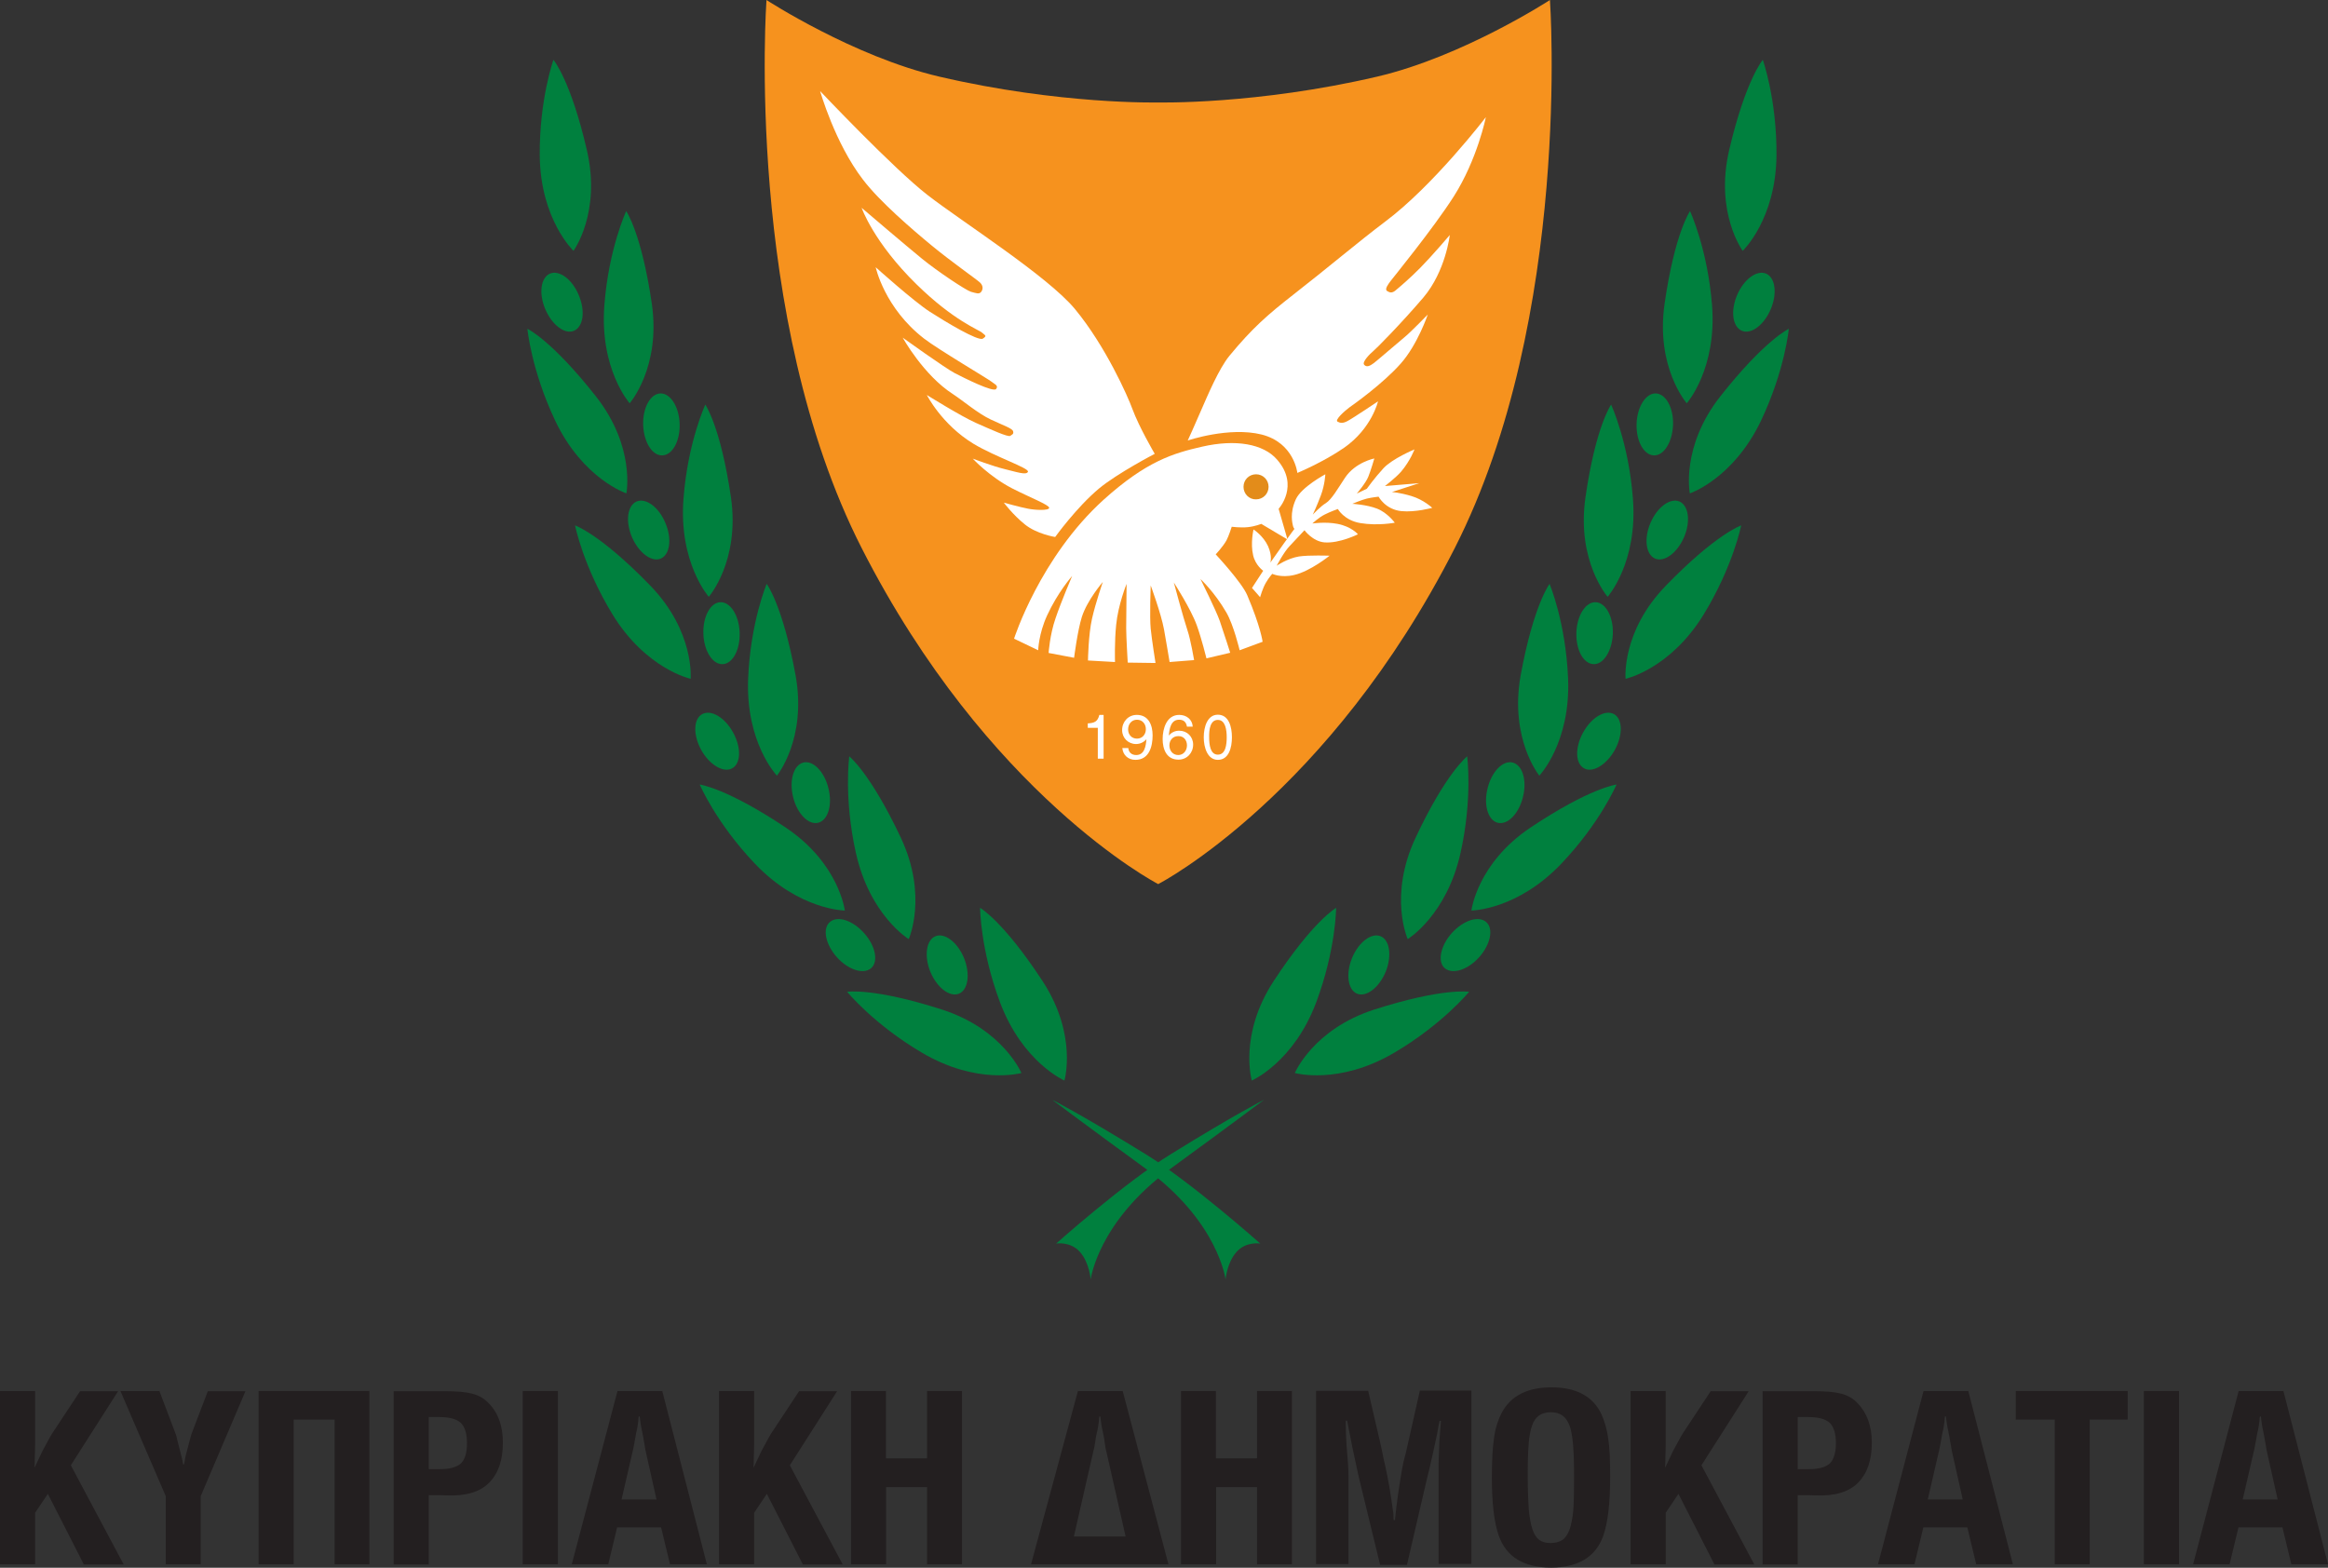 <?xml version="1.0" encoding="utf-8"?>
<!-- Generator: Adobe Illustrator 26.4.1, SVG Export Plug-In . SVG Version: 6.00 Build 0)  -->
<svg version="1.1" id="Layer_1" xmlns="http://www.w3.org/2000/svg" xmlns:xlink="http://www.w3.org/1999/xlink" x="0px" y="0px"
	 viewBox="0 0 120.64 81.25" style="enable-background:new 0 0 120.64 81.25;" xml:space="preserve">
<rect x="0" y="0" width="120.64" height="81.25" fill="#333333" stroke="none"/>
<style type="text/css">
	.st0{fill:#0B4975;}
	.st1{fill:#231F20;}
	.st2{fill:#F6921E;}
	.st3{fill:#00803E;}
	.st4{fill:#FFFFFF;}
	.st5{fill:#E38C1A;stroke:#E38C1A;stroke-width:0.257;stroke-miterlimit:3.864;}
	.st6{fill-rule:evenodd;clip-rule:evenodd;fill:#FFFFFF;}
	.st7{fill:#F1BD26;}
	.st8{fill-rule:evenodd;clip-rule:evenodd;fill:#231F20;}
	.st9{fill-rule:evenodd;clip-rule:evenodd;fill:#8A7B65;}
	.st10{fill-rule:evenodd;clip-rule:evenodd;fill:#887E72;}
	.st11{fill-rule:evenodd;clip-rule:evenodd;fill:#96877B;}
	.st12{fill:#8A7B65;}
	.st13{fill-rule:evenodd;clip-rule:evenodd;fill:#C69166;}
	.st14{fill-rule:evenodd;clip-rule:evenodd;fill:#696158;}
	.st15{fill-rule:evenodd;clip-rule:evenodd;fill:#565041;}
	.st16{fill:#565041;}
	.st17{fill-rule:evenodd;clip-rule:evenodd;fill:#B6C7D2;}
	.st18{fill:#B6C7D2;}
	.st19{fill-rule:evenodd;clip-rule:evenodd;fill:#9DA3AA;}
	.st20{fill-rule:evenodd;clip-rule:evenodd;fill:#C4B4A6;}
	.st21{fill:#696158;}
	.st22{fill:#887E72;}
	.st23{fill-rule:evenodd;clip-rule:evenodd;fill:#8D8081;}
	.st24{fill:#96877B;}
	.st25{fill-rule:evenodd;clip-rule:evenodd;fill:#2D874D;}
	.st26{fill-rule:evenodd;clip-rule:evenodd;fill:#2C7B47;}
	.st27{fill-rule:evenodd;clip-rule:evenodd;fill:#439A61;}
	.st28{fill-rule:evenodd;clip-rule:evenodd;fill:#6D983F;}
	.st29{fill-rule:evenodd;clip-rule:evenodd;fill:#41813E;}
	.st30{fill-rule:evenodd;clip-rule:evenodd;fill:#68913D;}
	.st31{fill-rule:evenodd;clip-rule:evenodd;fill:#4D6E34;}
	.st32{fill:#2D874D;}
	.st33{fill:#6D983F;}
	.st34{fill:#F1A42B;}
	.st35{fill:#E38C1A;stroke:#E38C1A;stroke-width:0.259;stroke-miterlimit:3.864;}
</style>
<g>
	<g>
		<path class="st1" d="M4.34,81.07l-1.86-3.65L1.82,78.4v2.67H0v-8.98h1.82v2.62v0.16l-0.01,0.5C1.8,75.53,1.8,75.65,1.8,75.74
			c0,0.09,0,0.2-0.02,0.33l0.07-0.13l0.35-0.74l0.38-0.7l0.11-0.19l1.46-2.21h1.97l-2.45,3.84l2.74,5.14H4.34z"/>
		<path class="st1" d="M10.4,77.54v3.53H8.59v-3.53l-2.35-5.45h2.02l0.86,2.27c0.02,0.05,0.04,0.15,0.07,0.28
			c0.03,0.13,0.08,0.31,0.14,0.55c0.04,0.18,0.08,0.31,0.1,0.39c0.02,0.08,0.04,0.18,0.06,0.31h0.05c0.03-0.16,0.05-0.29,0.07-0.38
			c0.02-0.09,0.04-0.2,0.08-0.32l0.16-0.62l0.08-0.27l0.84-2.2h1.95L10.4,77.54z"/>
		<path class="st1" d="M17.34,81.07v-7.5h-2.12v7.5H13.4v-8.98h5.74v8.98H17.34z"/>
		<path class="st1" d="M26.06,74.77c0,0.91-0.24,1.6-0.72,2.08c-0.48,0.48-1.21,0.69-2.19,0.65l-0.31-0.01h-0.62v3.59H20.4v-8.98
			h2.68c0.59,0,1.06,0.04,1.4,0.13c0.34,0.09,0.62,0.25,0.84,0.49C25.82,73.22,26.06,73.91,26.06,74.77z M24.2,74.79
			c0-0.49-0.11-0.84-0.32-1.05c-0.22-0.2-0.59-0.3-1.13-0.3h-0.53v2.7h0.58c0.51,0,0.87-0.1,1.09-0.3
			C24.1,75.63,24.2,75.28,24.2,74.79z"/>
		<path class="st1" d="M27.09,81.07v-8.98h1.82v8.98H27.09z"/>
		<path class="st1" d="M34.72,81.07l-0.46-1.91h-2.28l-0.46,1.91h-1.89L32,72.09h2.32l2.31,8.98H34.72z M33.48,75.3
			c-0.01-0.04-0.02-0.08-0.03-0.14c-0.01-0.06-0.02-0.14-0.04-0.24c-0.01-0.04-0.02-0.11-0.04-0.22c-0.02-0.11-0.04-0.26-0.08-0.44
			c-0.05-0.21-0.07-0.36-0.09-0.46c-0.01-0.1-0.03-0.23-0.05-0.39H33.1c-0.01,0.07-0.02,0.13-0.02,0.19c0,0.05-0.01,0.11-0.02,0.17
			c-0.01,0.06-0.02,0.12-0.03,0.2c-0.01,0.07-0.03,0.17-0.06,0.28c-0.03,0.15-0.05,0.28-0.07,0.39c-0.02,0.11-0.04,0.2-0.05,0.27
			c-0.02,0.08-0.03,0.15-0.04,0.2c-0.01,0.05-0.02,0.1-0.03,0.13l-0.57,2.47h1.81L33.48,75.3z"/>
		<path class="st1" d="M41.6,81.07l-1.86-3.65l-0.66,0.98v2.67h-1.82v-8.98h1.82v2.62v0.16l-0.01,0.5
			c-0.01,0.16-0.01,0.29-0.01,0.37c0,0.09,0,0.2-0.02,0.33l0.07-0.13l0.35-0.74l0.38-0.7l0.11-0.19l1.46-2.21h1.97l-2.45,3.84
			l2.74,5.14H41.6z"/>
		<path class="st1" d="M48.04,81.07v-4h-2.12v4H44.1v-8.98h1.81v3.49h2.13v-3.49h1.81v8.98H48.04z"/>
		<path class="st1" d="M53.43,81.07l2.43-8.98h2.32l2.37,8.98H53.43z M57.35,75.3c-0.05-0.17-0.08-0.34-0.1-0.52
			c-0.02-0.18-0.05-0.35-0.09-0.52c-0.05-0.21-0.07-0.36-0.09-0.46c-0.01-0.1-0.03-0.23-0.05-0.39h-0.05
			c-0.01,0.07-0.02,0.13-0.02,0.19c0,0.05-0.01,0.11-0.02,0.17c-0.01,0.06-0.02,0.12-0.03,0.2c-0.01,0.07-0.03,0.17-0.06,0.28
			c-0.04,0.17-0.07,0.34-0.09,0.51c-0.02,0.17-0.06,0.33-0.1,0.49l-1,4.38h2.68L57.35,75.3z"/>
		<path class="st1" d="M65.14,81.07v-4h-2.12v4H61.2v-8.98h1.81v3.49h2.13v-3.49h1.81v8.98H65.14z"/>
		<path class="st1" d="M74.55,81.07v-4.73v-0.51l0.04-1.13l0.07-0.9l0.01-0.16H74.6c-0.02,0.09-0.03,0.17-0.05,0.24
			c-0.01,0.07-0.03,0.14-0.04,0.22c-0.01,0.08-0.03,0.17-0.05,0.27c-0.02,0.1-0.05,0.25-0.09,0.42c-0.07,0.35-0.14,0.64-0.19,0.86
			c-0.05,0.22-0.09,0.38-0.11,0.48l-0.11,0.45l-1.05,4.52h-1.39l-1.07-4.4l-0.08-0.35L70.1,75.1l-0.26-1.32l-0.03-0.15h-0.07v0.2
			c0,0.23,0.01,0.47,0.02,0.72c0.01,0.25,0.03,0.49,0.05,0.72s0.03,0.45,0.05,0.65c0.01,0.2,0.02,0.38,0.02,0.53v4.61H68.2v-8.98
			h2.7l0.63,2.71l0.09,0.42c0.04,0.22,0.1,0.48,0.17,0.79c0.07,0.31,0.14,0.67,0.21,1.07c0.04,0.26,0.08,0.49,0.11,0.69
			c0.03,0.2,0.05,0.36,0.07,0.5c0.02,0.1,0.03,0.18,0.03,0.24c0,0.06,0,0.16,0.01,0.28h0.07c0.01-0.13,0.02-0.23,0.03-0.3
			c0.01-0.08,0.02-0.2,0.04-0.36c0.03-0.22,0.06-0.44,0.09-0.69c0.04-0.24,0.07-0.48,0.11-0.71c0.04-0.23,0.07-0.45,0.11-0.65
			c0.04-0.2,0.07-0.36,0.11-0.5l0.07-0.26l0.73-3.24h2.67v8.98H74.55z"/>
		<path class="st1" d="M83.44,76.5c0,0.73-0.03,1.34-0.09,1.84c-0.06,0.5-0.15,0.93-0.28,1.29c-0.2,0.54-0.53,0.94-0.98,1.21
			c-0.46,0.27-1.03,0.4-1.71,0.4c-1.42,0-2.32-0.55-2.71-1.65c-0.24-0.67-0.36-1.68-0.36-3.02c0-0.41,0.01-0.81,0.03-1.19
			c0.02-0.38,0.06-0.71,0.1-0.99c0.07-0.43,0.2-0.82,0.38-1.17c0.47-0.88,1.33-1.32,2.58-1.32c1.29,0,2.16,0.47,2.59,1.4
			c0.08,0.18,0.15,0.37,0.21,0.58c0.06,0.21,0.11,0.44,0.14,0.69c0.04,0.25,0.06,0.53,0.08,0.85C83.43,75.74,83.44,76.1,83.44,76.5z
			 M81.57,76.67c0-0.39,0-0.72-0.01-1.01c-0.01-0.29-0.02-0.54-0.04-0.76c-0.02-0.22-0.04-0.4-0.07-0.57
			c-0.03-0.16-0.06-0.31-0.11-0.43c-0.17-0.48-0.49-0.71-0.97-0.71c-0.49,0-0.81,0.22-0.97,0.67c-0.05,0.13-0.08,0.27-0.11,0.42
			c-0.03,0.15-0.06,0.33-0.07,0.54c-0.02,0.21-0.03,0.45-0.04,0.73c-0.01,0.28-0.01,0.6-0.01,0.97c0,0.67,0.02,1.23,0.05,1.67
			c0.04,0.44,0.1,0.79,0.19,1.06c0.09,0.27,0.21,0.45,0.36,0.56c0.15,0.11,0.35,0.16,0.58,0.16c0.24,0,0.44-0.05,0.6-0.15
			c0.16-0.1,0.28-0.28,0.38-0.53c0.09-0.25,0.16-0.59,0.2-1.02C81.56,77.85,81.57,77.31,81.57,76.67z"/>
		<path class="st1" d="M88.84,81.07l-1.86-3.65l-0.66,0.98v2.67H84.5v-8.98h1.82v2.62v0.16l-0.01,0.5
			c-0.01,0.16-0.01,0.29-0.01,0.37c0,0.09,0,0.2-0.02,0.33l0.07-0.13l0.35-0.74l0.38-0.7l0.11-0.19l1.46-2.21h1.97l-2.45,3.84
			l2.74,5.14H88.84z"/>
		<path class="st1" d="M97,74.77c0,0.91-0.24,1.6-0.72,2.08c-0.48,0.48-1.21,0.69-2.19,0.65l-0.31-0.01h-0.62v3.59h-1.82v-8.98h2.68
			c0.59,0,1.06,0.04,1.4,0.13c0.34,0.09,0.62,0.25,0.84,0.49C96.75,73.22,97,73.91,97,74.77z M95.14,74.79
			c0-0.49-0.11-0.84-0.32-1.05c-0.22-0.2-0.59-0.3-1.13-0.3h-0.53v2.7h0.58c0.51,0,0.87-0.1,1.09-0.3
			C95.03,75.63,95.14,75.28,95.14,74.79z"/>
		<path class="st1" d="M102.41,81.07l-0.46-1.91h-2.28l-0.46,1.91h-1.89l2.36-8.98H102l2.31,8.98H102.41z M101.17,75.3
			c-0.01-0.04-0.02-0.08-0.03-0.14c-0.01-0.06-0.02-0.14-0.04-0.24c-0.01-0.04-0.02-0.11-0.04-0.22c-0.02-0.11-0.04-0.26-0.08-0.44
			c-0.05-0.21-0.07-0.36-0.09-0.46c-0.01-0.1-0.03-0.23-0.05-0.39h-0.05c-0.01,0.07-0.02,0.13-0.02,0.19c0,0.05-0.01,0.11-0.02,0.17
			c-0.01,0.06-0.02,0.12-0.03,0.2c-0.01,0.07-0.03,0.17-0.06,0.28c-0.03,0.15-0.05,0.28-0.07,0.39c-0.02,0.11-0.04,0.2-0.05,0.27
			c-0.02,0.08-0.03,0.15-0.04,0.2c-0.01,0.05-0.02,0.1-0.03,0.13l-0.57,2.47h1.81L101.17,75.3z"/>
		<path class="st1" d="M108.29,73.57v7.5h-1.81v-7.5h-2.02v-1.48h5.8v1.48H108.29z"/>
		<path class="st1" d="M111.1,81.07v-8.98h1.82v8.98H111.1z"/>
		<path class="st1" d="M118.74,81.07l-0.46-1.91H116l-0.46,1.91h-1.89l2.36-8.98h2.32l2.31,8.98H118.74z M117.49,75.3
			c-0.01-0.04-0.02-0.08-0.03-0.14c-0.01-0.06-0.02-0.14-0.04-0.24c-0.01-0.04-0.02-0.11-0.04-0.22c-0.02-0.11-0.05-0.26-0.08-0.44
			c-0.05-0.21-0.07-0.36-0.09-0.46c-0.01-0.1-0.03-0.23-0.05-0.39h-0.05c-0.01,0.07-0.02,0.13-0.02,0.19c0,0.05-0.01,0.11-0.02,0.17
			c-0.01,0.06-0.02,0.12-0.03,0.2c-0.01,0.07-0.03,0.17-0.06,0.28c-0.03,0.15-0.05,0.28-0.07,0.39c-0.02,0.11-0.04,0.2-0.05,0.27
			c-0.02,0.08-0.03,0.15-0.04,0.2c-0.01,0.05-0.02,0.1-0.03,0.13l-0.57,2.47h1.81L117.49,75.3z"/>
	</g>
	<g>
		<path class="st1" d="M54.88,7.98v1.33h-0.56V7.98L53.7,6.16h0.59l0.31,1.2h0l0.31-1.2h0.59L54.88,7.98z"/>
		<path class="st1" d="M55.09,9.31V8.86h0.45v0.45H55.09z"/>
		<path class="st1" d="M56.9,9.31V6.66h-0.41v2.65h-0.56V6.16h1.53v3.16H56.9z"/>
		<path class="st1" d="M57.67,9.31V8.86h0.45v0.45H57.67z"/>
		<path class="st1" d="M59.45,9.31V6.66h-0.41v2.65h-0.56V6.16h1.53v3.16H59.45z"/>
		<path class="st1" d="M60.2,9.31V8.86h0.45v0.45H60.2z"/>
		<path class="st1" d="M62.16,9.31l-0.12-0.65h-0.51l-0.12,0.65h-0.57l0.7-3.16h0.47l0.7,3.16H62.16z M61.79,7.2L61.79,7.2
			l-0.17,0.99h0.34L61.79,7.2z"/>
		<path class="st1" d="M62.82,9.31V8.86h0.45v0.45H62.82z"/>
		<path class="st1" d="M64.71,9.31l-0.56-1.64h-0.01v1.64h-0.56V6.16h0.52l0.55,1.64h0.01V6.16h0.56v3.16H64.71z"/>
		<path class="st1" d="M65.37,9.31V8.86h0.45v0.45H65.37z"/>
	</g>
	<g>
		<path class="st2" d="M80.32,0c0,0-4.5,2.93-8.95,3.97c-6.25,1.46-11.35,1.34-11.35,1.34s-5.09,0.12-11.35-1.34
			C44.22,2.93,39.72,0,39.72,0s-1.18,16.4,4.93,28.4c6.52,12.8,15.3,17.38,15.3,17.38l0.07,0.04l0.07-0.04c0,0,8.78-4.57,15.3-17.38
			C81.49,16.4,80.32,0,80.32,0z"/>
		<path class="st3" d="M28.68,3.1c0,0-0.73,2.04-0.71,4.95C28,11.37,29.72,13,29.72,13s1.45-1.98,0.69-5.23
			C29.57,4.14,28.68,3.1,28.68,3.1L28.68,3.1z"/>
		<path class="st3" d="M33.33,22.03c-0.03-0.89,0.37-1.62,0.89-1.64c0.52-0.02,0.97,0.69,1,1.57c0.03,0.89-0.37,1.62-0.89,1.64
			C33.81,23.63,33.36,22.92,33.33,22.03L33.33,22.03z"/>
		<path class="st3" d="M36.26,40.66c0,0,0.85,1.99,2.86,4.1c2.29,2.41,4.66,2.43,4.66,2.43s-0.29-2.44-3.06-4.3
			C37.62,40.82,36.26,40.66,36.26,40.66L36.26,40.66z"/>
		<path class="st3" d="M44.01,39.2c0,0-0.29,2.15,0.34,4.99c0.72,3.25,2.74,4.48,2.74,4.48s1.01-2.24-0.41-5.26
			C45.09,40.04,44.01,39.2,44.01,39.2L44.01,39.2z"/>
		<path class="st3" d="M41.1,41.31c-0.21-0.86,0.02-1.66,0.53-1.79c0.5-0.13,1.09,0.47,1.3,1.33c0.22,0.86-0.02,1.66-0.53,1.79
			C41.9,42.77,41.31,42.17,41.1,41.31L41.1,41.31z"/>
		<path class="st3" d="M43.37,49.61c-0.59-0.66-0.76-1.48-0.37-1.82c0.39-0.35,1.18-0.1,1.77,0.56c0.6,0.66,0.76,1.48,0.38,1.82
			C44.76,50.52,43.96,50.27,43.37,49.61L43.37,49.61z"/>
		<path class="st3" d="M39.73,30.26c0,0-0.84,1.99-0.96,4.9c-0.14,3.33,1.49,5.04,1.49,5.04s1.56-1.9,0.97-5.19
			C40.56,31.35,39.73,30.26,39.73,30.26L39.73,30.26z"/>
		<path class="st3" d="M36.45,32.85c-0.03-0.89,0.36-1.62,0.88-1.64c0.52-0.02,0.97,0.69,1,1.57c0.03,0.89-0.36,1.62-0.88,1.64
			C36.92,34.44,36.48,33.73,36.45,32.85L36.45,32.85z"/>
		<path class="st3" d="M36.34,38.87c-0.43-0.78-0.41-1.61,0.05-1.86c0.46-0.25,1.17,0.17,1.6,0.95c0.43,0.78,0.41,1.61-0.05,1.86
			C37.49,40.07,36.77,39.64,36.34,38.87L36.34,38.87z"/>
		<path class="st3" d="M28.26,16.03c-0.35-0.82-0.24-1.64,0.24-1.85c0.48-0.2,1.15,0.29,1.49,1.11c0.35,0.82,0.24,1.64-0.24,1.85
			C29.28,17.35,28.61,16.85,28.26,16.03L28.26,16.03z"/>
		<path class="st3" d="M32.45,10.94c0,0-0.91,1.97-1.13,4.87c-0.26,3.32,1.31,5.09,1.31,5.09s1.62-1.85,1.15-5.15
			C33.24,12.06,32.45,10.94,32.45,10.94L32.45,10.94z"/>
		<path class="st3" d="M27.33,17.04c0,0,0.2,2.15,1.45,4.78c1.43,3,3.68,3.75,3.68,3.75s0.48-2.41-1.58-5.03
			C28.57,17.61,27.33,17.04,27.33,17.04L27.33,17.04z"/>
		<path class="st3" d="M50.79,47.05c0,0,0.01,2.16,1.03,4.89c1.17,3.12,3.34,4.06,3.34,4.06s0.69-2.36-1.13-5.15
			C51.98,47.72,50.79,47.05,50.79,47.05L50.79,47.05z"/>
		<path class="st3" d="M43.9,51.4c0,0,1.37,1.68,3.88,3.16c2.87,1.69,5.15,1.05,5.15,1.05s-0.95-2.27-4.12-3.29
			C45.26,51.18,43.9,51.4,43.9,51.4L43.9,51.4z"/>
		<path class="st3" d="M48.21,50.36c-0.33-0.82-0.21-1.65,0.27-1.84c0.48-0.19,1.14,0.31,1.48,1.14c0.33,0.82,0.21,1.65-0.27,1.84
			C49.21,51.69,48.55,51.18,48.21,50.36L48.21,50.36z"/>
		<path class="st3" d="M36.55,20.97c0,0-0.91,1.96-1.13,4.87c-0.26,3.32,1.31,5.09,1.31,5.09s1.62-1.85,1.15-5.15
			C37.34,22.09,36.55,20.97,36.55,20.97L36.55,20.97z"/>
		<path class="st3" d="M32.75,27.84c-0.35-0.82-0.24-1.64,0.24-1.85c0.48-0.2,1.15,0.29,1.49,1.11c0.35,0.82,0.24,1.64-0.24,1.85
			C33.77,29.15,33.1,28.65,32.75,27.84L32.75,27.84z"/>
		<path class="st3" d="M29.8,27.23c0,0,0.42,2.12,1.94,4.61c1.74,2.84,4.05,3.34,4.05,3.34s0.22-2.45-2.1-4.84
			C31.1,27.67,29.8,27.23,29.8,27.23L29.8,27.23z"/>
		<path class="st3" d="M54.53,57c0,0,1.46,0.73,4.86,2.83c2.37,1.46,5.92,4.62,5.92,4.62s-0.73-0.13-1.23,0.43
			c-0.5,0.56-0.57,1.43-0.57,1.43s-0.37-2.99-4.15-5.75C56.3,58.33,54.53,57,54.53,57L54.53,57z"/>
		<path class="st3" d="M91.35,3.1c0,0,0.73,2.04,0.71,4.95C92.03,11.37,90.31,13,90.31,13s-1.46-1.98-0.7-5.23
			C90.46,4.14,91.35,3.1,91.35,3.1L91.35,3.1z"/>
		<path class="st3" d="M86.7,22.03c0.03-0.89-0.37-1.62-0.89-1.64c-0.52-0.02-0.97,0.69-1,1.57c-0.03,0.89,0.37,1.62,0.89,1.64
			C86.22,23.63,86.66,22.92,86.7,22.03L86.7,22.03z"/>
		<path class="st3" d="M83.77,40.66c0,0-0.85,1.99-2.86,4.1c-2.29,2.41-4.66,2.43-4.66,2.43s0.29-2.44,3.06-4.3
			C82.41,40.82,83.77,40.66,83.77,40.66L83.77,40.66z"/>
		<path class="st3" d="M76.03,39.2c0,0,0.29,2.15-0.34,4.99c-0.72,3.25-2.74,4.48-2.74,4.48s-1.01-2.24,0.41-5.26
			C74.94,40.04,76.03,39.2,76.03,39.2L76.03,39.2z"/>
		<path class="st3" d="M78.92,41.31c0.22-0.86-0.02-1.66-0.53-1.79c-0.51-0.13-1.09,0.47-1.3,1.33c-0.22,0.86,0.02,1.66,0.52,1.79
			C78.13,42.77,78.71,42.17,78.92,41.31L78.92,41.31z"/>
		<path class="st3" d="M76.65,49.61c0.59-0.66,0.76-1.48,0.37-1.82c-0.39-0.35-1.18-0.1-1.78,0.56c-0.59,0.66-0.76,1.48-0.38,1.82
			C75.26,50.52,76.06,50.27,76.65,49.61L76.65,49.61z"/>
		<path class="st3" d="M80.3,30.26c0,0,0.84,1.99,0.96,4.9c0.14,3.33-1.49,5.04-1.49,5.04s-1.55-1.9-0.97-5.19
			C79.47,31.35,80.3,30.26,80.3,30.26L80.3,30.26z"/>
		<path class="st3" d="M83.58,32.85c0.03-0.89-0.37-1.62-0.89-1.64c-0.52-0.02-0.97,0.69-1,1.57c-0.03,0.89,0.36,1.62,0.89,1.64
			C83.1,34.44,83.54,33.73,83.58,32.85L83.58,32.85z"/>
		<path class="st3" d="M83.68,38.87c0.43-0.78,0.41-1.61-0.04-1.86c-0.46-0.25-1.17,0.17-1.6,0.95c-0.43,0.78-0.41,1.61,0.05,1.86
			C82.53,40.07,83.25,39.64,83.68,38.87L83.68,38.87z"/>
		<path class="st3" d="M91.76,16.03c0.35-0.82,0.24-1.64-0.24-1.85c-0.48-0.2-1.15,0.29-1.5,1.11c-0.35,0.82-0.24,1.64,0.24,1.85
			C90.74,17.35,91.41,16.85,91.76,16.03L91.76,16.03z"/>
		<path class="st3" d="M87.58,10.94c0,0,0.91,1.97,1.14,4.87c0.26,3.32-1.31,5.09-1.31,5.09s-1.62-1.85-1.15-5.15
			C86.79,12.06,87.58,10.94,87.58,10.94L87.58,10.94z"/>
		<path class="st3" d="M92.7,17.04c0,0-0.2,2.15-1.45,4.78c-1.44,3-3.68,3.75-3.68,3.75s-0.48-2.41,1.58-5.03
			C91.46,17.61,92.7,17.04,92.7,17.04L92.7,17.04z"/>
		<path class="st3" d="M69.24,47.05c0,0-0.01,2.16-1.03,4.89c-1.17,3.12-3.34,4.06-3.34,4.06s-0.69-2.36,1.13-5.15
			C68.05,47.72,69.24,47.05,69.24,47.05L69.24,47.05z"/>
		<path class="st3" d="M76.13,51.4c0,0-1.37,1.68-3.88,3.16c-2.87,1.69-5.15,1.05-5.15,1.05s0.95-2.27,4.12-3.29
			C74.78,51.18,76.13,51.4,76.13,51.4L76.13,51.4z"/>
		<path class="st3" d="M71.81,50.36c0.33-0.82,0.21-1.65-0.27-1.84c-0.48-0.19-1.14,0.31-1.48,1.14c-0.33,0.82-0.21,1.65,0.27,1.84
			C70.81,51.69,71.47,51.18,71.81,50.36L71.81,50.36z"/>
		<path class="st3" d="M83.49,20.97c0,0,0.91,1.96,1.13,4.87c0.26,3.32-1.31,5.09-1.31,5.09s-1.62-1.85-1.15-5.15
			C82.69,22.09,83.49,20.97,83.49,20.97L83.49,20.97z"/>
		<path class="st3" d="M87.27,27.84c0.35-0.82,0.24-1.64-0.24-1.85c-0.48-0.2-1.15,0.29-1.5,1.11c-0.35,0.82-0.24,1.64,0.24,1.85
			C86.25,29.15,86.92,28.65,87.27,27.84L87.27,27.84z"/>
		<path class="st3" d="M90.23,27.23c0,0-0.42,2.12-1.94,4.61c-1.74,2.84-4.05,3.34-4.05,3.34s-0.23-2.45,2.1-4.84
			C88.93,27.67,90.23,27.23,90.23,27.23L90.23,27.23z"/>
		<path class="st3" d="M65.5,57c0,0-1.46,0.73-4.85,2.83c-2.37,1.46-5.92,4.62-5.92,4.62s0.73-0.13,1.23,0.43
			c0.5,0.56,0.56,1.43,0.56,1.43s0.37-2.99,4.15-5.75C63.73,58.33,65.5,57,65.5,57L65.5,57z"/>
		<path class="st4" d="M42.5,4.72c0,0,3.79,4.01,5.57,5.39c1.78,1.38,6.21,4.19,7.63,5.9c1.59,1.92,2.75,4.54,2.98,5.18
			c0.35,0.95,1.16,2.33,1.16,2.33s-1.94,1.01-2.89,1.8c-1.16,0.97-2.27,2.51-2.27,2.51s-0.96-0.15-1.58-0.66
			c-0.62-0.5-1.08-1.12-1.08-1.12s0.86,0.24,1.24,0.31c0.38,0.08,1.1,0.11,1.11-0.04c0.01-0.15-1-0.54-1.92-1.01
			c-1.18-0.61-2.04-1.54-2.04-1.54s1.03,0.39,1.65,0.54c0.62,0.15,1.13,0.33,1.21,0.14c0.08-0.19-1.69-0.77-2.82-1.45
			c-1.65-1-2.42-2.53-2.42-2.53s1.78,1.11,2.55,1.45c0.77,0.34,1.65,0.74,1.77,0.67c0.11-0.08,0.19-0.09,0.15-0.24
			c-0.04-0.15-0.5-0.3-1.16-0.61c-0.66-0.31-1.43-0.97-1.95-1.31c-1.53-0.98-2.61-2.93-2.61-2.93s2.23,1.6,2.7,1.84
			c0.47,0.24,1.99,1.01,2.14,0.82c0.15-0.19-0.12-0.27-0.24-0.38c-0.12-0.11-2.78-1.68-3.49-2.23c-2.06-1.59-2.51-3.7-2.51-3.7
			s1.97,1.77,2.81,2.31c0.84,0.54,2.51,1.54,2.74,1.39c0.23-0.15,0.13-0.16-0.04-0.31c-0.16-0.15-1.46-0.61-3.39-2.5
			c-2.23-2.18-2.85-3.97-2.85-3.97s2.32,1.98,3.13,2.64c0.81,0.66,2.27,1.63,2.53,1.71c0.27,0.07,0.43,0.15,0.54,0
			c0.11-0.15,0.09-0.34-0.08-0.49c-0.16-0.15-1.5-1.09-2.47-1.89c-1.02-0.84-2.72-2.3-3.58-3.43C43.26,7.41,42.5,4.72,42.5,4.72
			L42.5,4.72z"/>
		<path class="st4" d="M61.55,22.83c0,0,0.39-0.85,0.7-1.58c0.32-0.73,0.91-2.14,1.46-2.81c1.17-1.42,1.98-2.13,3.3-3.16
			c1.76-1.37,3.4-2.76,4.74-3.77C74.28,9.63,77,6.07,77,6.07s-0.44,2.19-1.67,4.12c-1.06,1.66-3.17,4.24-3.28,4.39
			c-0.11,0.15-0.31,0.41-0.17,0.5c0.14,0.09,0.26,0.12,0.44-0.03c0.18-0.15,0.73-0.61,1.29-1.18c0.61-0.62,1.52-1.69,1.52-1.69
			s-0.21,1.87-1.37,3.24c-1.17,1.37-2.45,2.66-2.6,2.78c-0.15,0.12-0.59,0.56-0.47,0.7c0.12,0.15,0.3,0.07,0.5-0.08
			c0.2-0.15,1.28-1.09,1.6-1.35c0.32-0.26,1.2-1.17,1.2-1.17s-0.53,1.56-1.4,2.54c-0.93,1.05-2.43,2.11-2.67,2.28
			c-0.24,0.18-0.76,0.64-0.61,0.73c0.13,0.07,0.26,0.11,0.52-0.03c0.27-0.14,1.58-1.02,1.58-1.02s-0.32,1.4-1.75,2.4
			c-1.08,0.75-2.43,1.31-2.43,1.31s-0.16-1.56-1.85-1.99C63.69,22.1,61.55,22.83,61.55,22.83L61.55,22.83z"/>
		<path class="st4" d="M52.55,33.1c0,0,1.34-4.21,4.64-7.2c2.22-2,3.61-2.41,5.1-2.75c1.74-0.4,3.18-0.15,3.89,0.67
			c1.18,1.35,0.08,2.55,0.08,2.55l0.46,1.59l-1.36-0.81c0,0-0.31,0.13-0.69,0.17c-0.38,0.04-0.84-0.02-0.84-0.02
			S63.67,27.8,63.56,28C63.38,28.33,63,28.73,63,28.73s1.35,1.45,1.63,2.11c0.7,1.64,0.8,2.42,0.8,2.42l-1.19,0.44
			c0,0-0.31-1.31-0.69-1.96c-0.62-1.07-1.34-1.73-1.34-1.73s0.82,1.65,1,2.17c0.27,0.79,0.54,1.65,0.54,1.65l-1.23,0.29
			c0,0-0.26-1.05-0.5-1.71c-0.31-0.86-1.19-2.22-1.19-2.22s0.48,1.8,0.71,2.49c0.16,0.47,0.34,1.53,0.34,1.53l-1.27,0.1
			c0,0-0.23-1.38-0.29-1.69c-0.15-0.82-0.69-2.28-0.69-2.28s-0.06,1.65,0,2.24c0.06,0.59,0.25,1.78,0.25,1.78l-1.44-0.02
			c0,0-0.08-1.32-0.08-1.78c0-0.46,0.02-2.3,0.02-2.3s-0.44,1.09-0.54,2.13c-0.09,0.86-0.06,1.92-0.06,1.92l-1.4-0.08
			c0,0,0.02-1.34,0.21-2.17c0.19-0.84,0.56-1.9,0.56-1.9s-0.81,0.94-1.09,1.82c-0.22,0.7-0.4,2.11-0.4,2.11l-1.32-0.25
			c0,0,0.06-0.94,0.36-1.8c0.29-0.86,0.86-2.19,0.86-2.19s-0.74,0.83-1.3,2.05c-0.44,0.96-0.46,1.8-0.46,1.8L52.55,33.1L52.55,33.1z
			"/>
		<path class="st35" d="M64.57,25.23c0-0.29,0.23-0.52,0.52-0.52c0.29,0,0.52,0.23,0.52,0.52c0,0.29-0.23,0.52-0.52,0.52
			C64.8,25.76,64.57,25.52,64.57,25.23L64.57,25.23z"/>
		<path class="st6" d="M64.88,30.47l0.42,0.48c0,0,0.13-0.46,0.3-0.75c0.17-0.29,0.33-0.46,0.33-0.46s0.45,0.22,1.13,0.06
			c0.84-0.19,1.84-1,1.84-1s-1.06-0.04-1.59,0.04c-0.6,0.1-1.15,0.48-1.15,0.48s0.37-0.71,0.67-1.02c0.29-0.31,0.77-0.82,0.77-0.82
			s0.42,0.58,1.04,0.63c0.77,0.06,1.73-0.42,1.73-0.42s-0.33-0.4-1.06-0.54c-0.62-0.12-1.3-0.02-1.3-0.02s0.33-0.31,0.63-0.46
			c0.29-0.15,0.69-0.29,0.69-0.29s0.32,0.59,1.17,0.73c0.9,0.15,1.78-0.02,1.78-0.02s-0.38-0.52-0.92-0.73
			c-0.54-0.21-1.28-0.25-1.28-0.25s0.5-0.21,0.75-0.27c0.25-0.06,0.61-0.1,0.61-0.1s0.35,0.67,1.19,0.75
			c0.71,0.07,1.59-0.17,1.59-0.17s-0.44-0.42-1.07-0.61c-0.63-0.19-1.02-0.21-1.02-0.21l1.42-0.46l-1.78,0.15
			c0,0,0.56-0.43,0.84-0.75c0.48-0.57,0.69-1.15,0.69-1.15s-1.15,0.48-1.61,0.98c-0.46,0.5-0.86,1.06-0.86,1.06l-0.52,0.25
			c0,0,0.48-0.56,0.6-0.88c0.13-0.32,0.31-0.94,0.31-0.94s-0.98,0.19-1.52,1c-0.36,0.54-0.69,1.13-1,1.32
			c-0.26,0.15-0.67,0.59-0.67,0.59s0.21-0.44,0.42-1c0.21-0.56,0.23-1.09,0.23-1.09s-1.24,0.66-1.53,1.3
			c-0.33,0.73-0.17,1.25-0.15,1.36c0.02,0.11,0.08,0.17,0.08,0.17s-0.15,0.19-0.56,0.77c-0.42,0.59-0.69,0.98-0.69,0.98
			s0.12-0.32-0.12-0.86c-0.25-0.54-0.75-0.86-0.75-0.86s-0.17,0.71-0.02,1.34c0.12,0.52,0.52,0.8,0.52,0.8L64.88,30.47L64.88,30.47z
			"/>
		<path class="st4" d="M56.89,39.32h0.3v-2.27h-0.22c-0.09,0.35-0.25,0.42-0.6,0.44v0.23h0.52V39.32L56.89,39.32z"/>
		<path class="st6" d="M58.16,38.76c0.03,0.38,0.31,0.62,0.68,0.62c0.71,0,0.89-0.69,0.89-1.27c0-0.53-0.21-1.06-0.82-1.06
			c-0.44,0-0.76,0.35-0.76,0.79c0,0.41,0.32,0.72,0.72,0.72c0.21,0,0.4-0.09,0.54-0.25c-0.03,0.34-0.09,0.82-0.53,0.82
			c-0.23,0-0.39-0.13-0.41-0.36H58.16L58.16,38.76z M58.46,37.8c0-0.27,0.18-0.5,0.46-0.5c0.28,0,0.46,0.22,0.46,0.49
			c0,0.27-0.18,0.49-0.46,0.49C58.64,38.28,58.46,38.07,58.46,37.8L58.46,37.8z"/>
		<path class="st6" d="M61.81,37.67c-0.02-0.39-0.33-0.62-0.7-0.62c-0.66,0-0.86,0.72-0.86,1.25c0,0.53,0.2,1.07,0.82,1.07
			c0.44,0,0.76-0.35,0.76-0.78c0-0.41-0.31-0.72-0.72-0.72c-0.22,0-0.39,0.08-0.54,0.25c0.03-0.34,0.1-0.82,0.53-0.82
			c0.25,0,0.37,0.13,0.41,0.36H61.81L61.81,37.67z M61.51,38.63c0,0.27-0.18,0.5-0.45,0.5c-0.29,0-0.46-0.23-0.46-0.5
			c0-0.27,0.18-0.48,0.46-0.48C61.34,38.14,61.51,38.36,61.51,38.63L61.51,38.63z"/>
		<path class="st6" d="M62.38,38.21c0,0.54,0.2,1.17,0.73,1.17c0.57,0,0.73-0.63,0.73-1.17s-0.16-1.17-0.73-1.17
			C62.57,37.04,62.38,37.67,62.38,38.21L62.38,38.21z M63.11,37.31c0.39,0,0.46,0.51,0.46,0.9c0,0.39-0.06,0.9-0.46,0.9
			c-0.39,0-0.45-0.51-0.45-0.9C62.65,37.82,62.71,37.31,63.11,37.31L63.11,37.31z"/>
	</g>
</g>
</svg>
